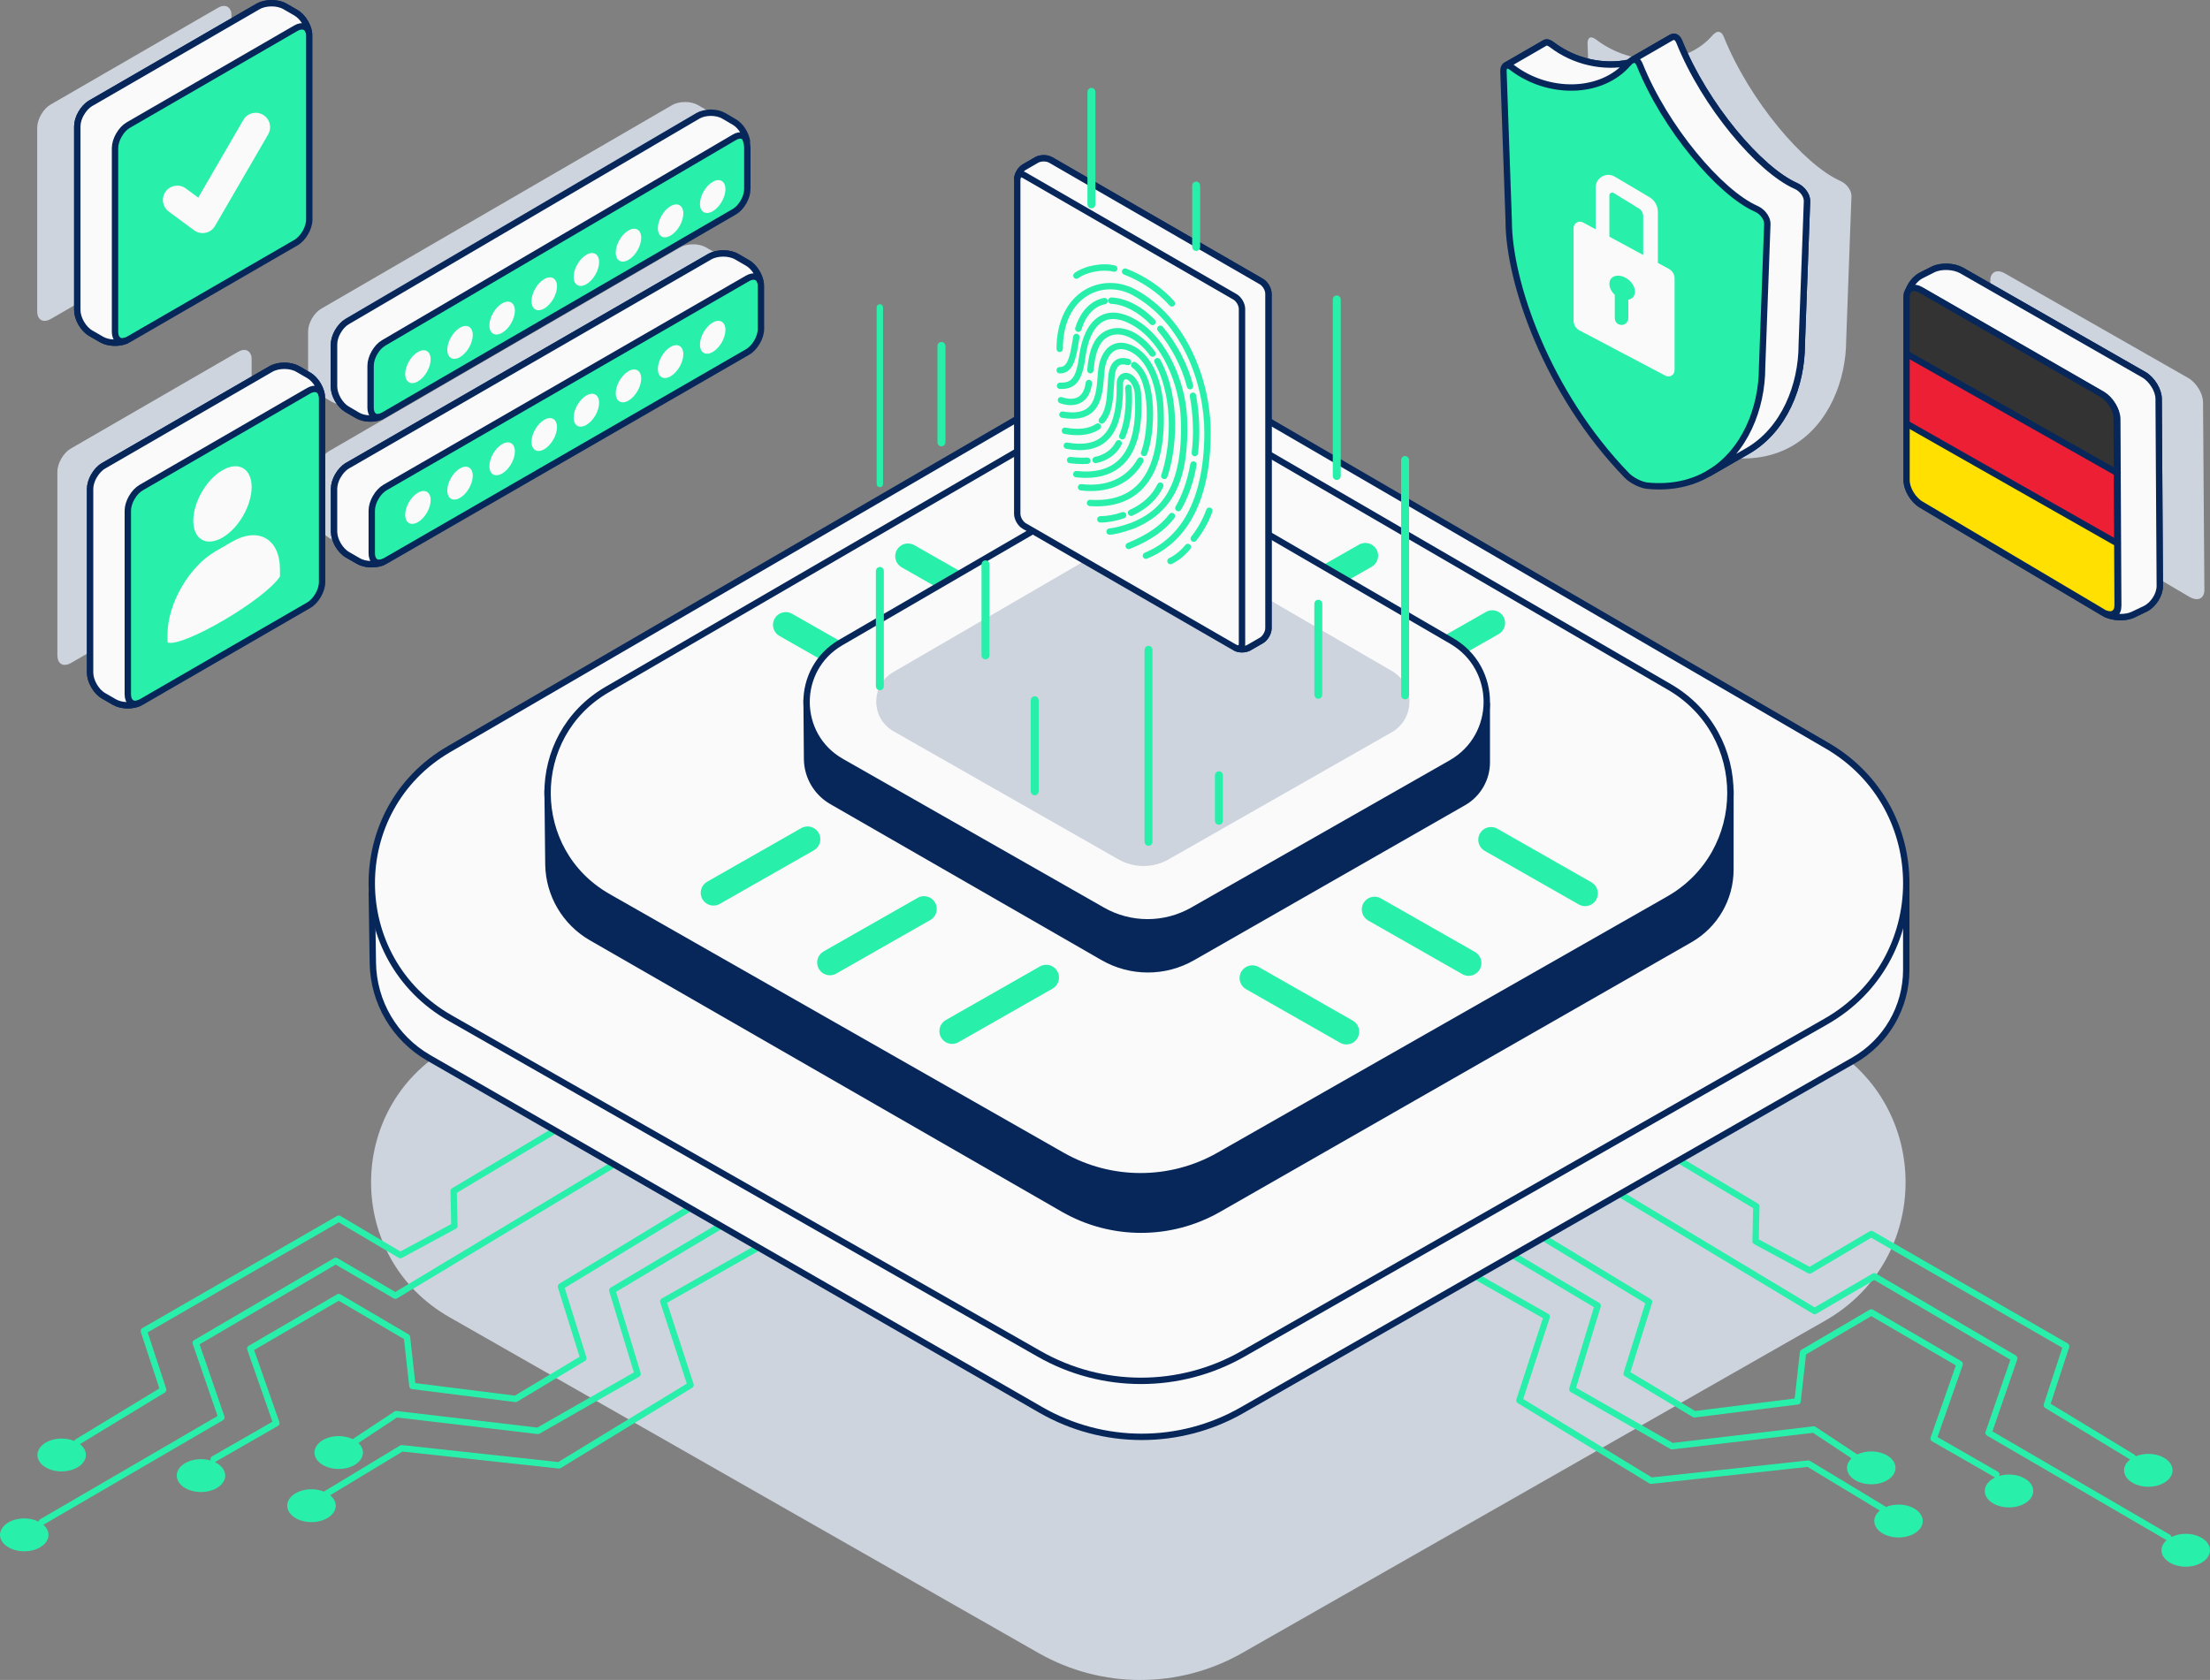 <?xml version="1.0" encoding="UTF-8"?>
<svg xmlns="http://www.w3.org/2000/svg" id="a" viewBox="0 0 1384.81 1052.99">
  <rect x="0" y="0" width="1384.81" height="1052.99" fill="#808080" stroke="none"/>
  <path d="M457.19,173.11c0-5.22-3.64-11.57-8.14-14.18l-6.63-3.85c-4.49-2.61-11.78-2.61-16.28,0l-219.93,127.66c-4.49,2.61-8.14,8.96-8.14,14.18v26.05c0,5.22,3.65,11.57,8.14,14.18l6.63,3.85c4.49,2.61,11.78,2.61,16.28,0l219.93-127.66c4.49-2.61,8.14-8.96,8.14-14.18v-26.05Z" style="fill:#cdd4de;"></path>
  <path d="M452.18,83.92c0-5.22-3.64-11.57-8.14-14.18l-6.63-3.85c-4.49-2.61-11.78-2.61-16.28,0l-219.93,127.66c-4.49,2.61-8.14,8.96-8.14,14.18v26.05c0,5.22,3.65,11.57,8.14,14.18l6.63,3.85c4.49,2.61,11.78,2.61,16.28,0l219.93-127.66c4.49-2.61,8.14-8.96,8.14-14.18v-26.05Z" style="fill:#cdd4de;"></path>
  <path d="M281.6,825.59l369.1,210.48c39.58,22.57,88.13,22.57,127.7,0l365.33-208.33c66.78-38.08,67.19-134.22,.73-172.87l-367.31-213.56c-38.7-22.5-86.5-22.5-125.21,0l-371.06,215.74c-64.8,37.68-64.4,131.41,.71,168.53Z" style="fill:#cdd4de;"></path>
  <g>
    <path d="M1189.64,943.08c-2.86,0-5.53,.55-7.82,1.48-.1-.09-.2-.17-.32-.24l-47.38-28.65c-.38-.23-.82-.32-1.25-.28l-97.86,10.64-80.54-49.16,16.65-50.98c.29-.9-.09-1.89-.92-2.36l-64.26-36.42c-.96-.55-2.18-.21-2.73,.75-.54,.96-.21,2.18,.75,2.73l62.84,35.61-16.63,50.93c-.29,.88,.07,1.84,.86,2.33l82.47,50.34c.38,.23,.83,.33,1.26,.28l97.87-10.64,45.29,27.38c-2.17,1.78-3.47,4.06-3.47,6.55,0,5.69,6.8,10.3,15.19,10.3s15.19-4.61,15.19-10.3-6.8-10.3-15.19-10.3Z" style="fill:#28f0aa;"></path>
    <path d="M931.06,779.01l67.71,40.32-15.45,50.88c-.27,.89,.11,1.85,.92,2.32l62.46,35.69c.37,.21,.8,.3,1.23,.25l88.12-10.39,24.16,15.99c-1.78,1.69-2.85,3.75-2.85,5.98,0,5.69,6.8,10.3,15.19,10.3s15.19-4.61,15.19-10.3-6.8-10.3-15.19-10.3c-3.26,0-6.28,.7-8.75,1.89l-26.16-17.31c-.39-.26-.87-.37-1.34-.32l-88.19,10.4-60.51-34.58,15.44-50.85c.27-.88-.1-1.83-.89-2.3l-69.06-41.13c-.95-.56-2.18-.25-2.74,.7-.56,.95-.25,2.18,.7,2.74Z" style="fill:#28f0aa;"></path>
    <path d="M1036.73,720.34l61.79,36.92-.44,20.74c-.02,.75,.39,1.45,1.05,1.8l33.87,18.29c.62,.33,1.37,.32,1.97-.04l37.61-22.25,119.7,68.96-11.62,35.38c-.29,.88,.07,1.85,.86,2.33l53.22,32.33c-2.34,1.81-3.77,4.18-3.77,6.78,0,5.69,6.8,10.3,15.19,10.3s15.19-4.61,15.19-10.3-6.8-10.3-15.19-10.3c-2.89,0-5.59,.56-7.89,1.51-.15-.42-.43-.79-.84-1.04l-52.48-31.88,11.63-35.42c.29-.9-.08-1.88-.9-2.36l-122.12-70.35c-.62-.36-1.39-.35-2.02,.01l-37.64,22.26-31.8-17.17,.44-20.68c.01-.72-.36-1.39-.97-1.76l-62.79-37.52c-.95-.57-2.18-.26-2.74,.69-.57,.95-.26,2.18,.69,2.74Z" style="fill:#28f0aa;"></path>
    <path d="M1258.87,924.23c-2.18,0-4.25,.32-6.13,.88,.46-.94,.13-2.08-.79-2.61l-37.88-21.75,15.8-45.15c.32-.9-.05-1.91-.88-2.39l-55.42-32.31c-.62-.37-1.4-.36-2.02,0l-42.76,25.11c-.54,.32-.91,.88-.97,1.5l-3.25,29.05-62.38,7.84-40.54-24.35,13.59-43.45c.27-.88-.08-1.83-.87-2.31l-81.37-49.44c-.95-.58-2.17-.27-2.75,.67-.57,.94-.27,2.17,.67,2.75l80.03,48.63-13.59,43.46c-.28,.88,.09,1.84,.88,2.31l42.48,25.52c.38,.23,.83,.33,1.28,.27l64.63-8.13c.92-.12,1.64-.84,1.74-1.76l3.31-29.62,40.89-24.01,52.99,30.89-15.81,45.16c-.32,.91,.06,1.92,.89,2.4l39.32,22.58c.08,.05,.17,.07,.26,.1-3.95,1.86-6.54,4.95-6.54,8.46,0,5.69,6.8,10.3,15.19,10.3s15.19-4.61,15.19-10.3-6.8-10.3-15.19-10.3Z" style="fill:#28f0aa;"></path>
    <path d="M1369.61,961.38c-3.34,0-6.43,.74-8.94,1.98-.09-.57-.42-1.1-.96-1.41l-111.22-64.77,15.56-45.17c.31-.9-.06-1.9-.88-2.38l-87.71-51.39c-.62-.36-1.39-.37-2.02,0l-36.36,21.21-137.06-82.44c-.95-.57-2.18-.26-2.75,.68-.57,.95-.26,2.18,.68,2.75l138.08,83.05c.62,.38,1.41,.38,2.04,.01l36.38-21.21,85.29,49.97-15.56,45.17c-.31,.9,.06,1.9,.88,2.38l112.57,65.56c-2,1.74-3.21,3.93-3.21,6.31,0,5.69,6.8,10.3,15.19,10.3s15.19-4.61,15.19-10.3-6.8-10.3-15.19-10.3Z" style="fill:#28f0aa;"></path>
  </g>
  <g>
    <path d="M481.6,778.23c-.54-.96-1.77-1.3-2.73-.75l-64.26,36.42c-.83,.47-1.21,1.46-.92,2.36l16.65,50.98-80.54,49.16-97.86-10.64c-.44-.05-.88,.05-1.25,.28l-47.38,28.65c-.12,.07-.22,.15-.32,.24-2.29-.93-4.96-1.48-7.82-1.48-8.39,0-15.19,4.61-15.19,10.3s6.8,10.3,15.19,10.3,15.19-4.61,15.19-10.3c0-2.49-1.3-4.77-3.47-6.55l45.29-27.38,97.87,10.64c.44,.05,.88-.05,1.26-.28l82.47-50.34c.79-.48,1.15-1.45,.86-2.33l-16.63-50.93,62.84-35.61c.96-.54,1.3-1.77,.75-2.73Z" style="fill:#28f0aa;"></path>
    <path d="M381.75,809.36l15.44,50.85-60.51,34.58-88.19-10.4c-.47-.05-.94,.06-1.34,.32l-26.16,17.31c-2.48-1.19-5.49-1.89-8.75-1.89-8.39,0-15.19,4.61-15.19,10.3s6.8,10.3,15.19,10.3,15.19-4.61,15.19-10.3c0-2.23-1.06-4.3-2.85-5.98l24.16-15.99,88.12,10.39c.42,.05,.85-.04,1.23-.25l62.46-35.69c.81-.46,1.19-1.42,.92-2.32l-15.45-50.88,67.71-40.32c.95-.57,1.26-1.79,.69-2.74s-1.79-1.26-2.74-.7l-69.06,41.13c-.79,.47-1.16,1.42-.89,2.3Z" style="fill:#28f0aa;"></path>
    <path d="M159.25,846.19l52.99-30.89,40.89,24.01,3.31,29.62c.1,.92,.82,1.65,1.74,1.76l64.63,8.13c.44,.06,.9-.04,1.28-.27l42.48-25.52c.79-.48,1.15-1.43,.88-2.31l-13.59-43.46,80.03-48.63c.94-.57,1.24-1.8,.67-2.75-.57-.94-1.8-1.24-2.75-.67l-81.37,49.44c-.79,.48-1.14,1.43-.87,2.31l13.59,43.45-40.54,24.35-62.38-7.84-3.25-29.05c-.07-.63-.43-1.18-.98-1.5l-42.76-25.11c-.62-.37-1.4-.37-2.02,0l-55.42,32.31c-.83,.48-1.2,1.48-.88,2.39l15.8,45.15-37.88,21.75c-.92,.53-1.25,1.67-.79,2.61-1.87-.56-3.94-.88-6.12-.88-8.39,0-15.19,4.61-15.19,10.3s6.8,10.3,15.19,10.3,15.19-4.61,15.19-10.3c0-3.51-2.59-6.6-6.54-8.46,.09-.03,.17-.06,.25-.1l39.32-22.58c.83-.48,1.21-1.49,.89-2.4l-15.81-45.16Z" style="fill:#28f0aa;"></path>
    <path d="M27.17,955.72l112.57-65.56c.83-.48,1.2-1.48,.88-2.38l-15.56-45.17,85.29-49.97,36.38,21.21c.63,.37,1.41,.36,2.04-.01l138.08-83.05c.95-.57,1.25-1.8,.68-2.75-.57-.95-1.8-1.25-2.74-.68l-137.06,82.44-36.36-21.21c-.62-.36-1.4-.36-2.02,0l-87.71,51.39c-.82,.48-1.19,1.48-.88,2.38l15.56,45.17-111.22,64.77c-.54,.31-.87,.84-.96,1.42-2.51-1.24-5.59-1.98-8.94-1.98-8.39,0-15.19,4.61-15.19,10.3s6.8,10.3,15.19,10.3,15.19-4.61,15.19-10.3c0-2.38-1.2-4.57-3.21-6.31Z" style="fill:#28f0aa;"></path>
    <path d="M38.65,922.24c8.39,0,15.19-4.61,15.19-10.3,0-2.6-1.43-4.97-3.77-6.78l53.22-32.33c.79-.48,1.15-1.45,.86-2.33l-11.62-35.38,119.7-68.95,37.61,22.25c.6,.36,1.35,.37,1.97,.04l33.87-18.29c.66-.36,1.07-1.05,1.05-1.8l-.44-20.74,61.79-36.92c.95-.57,1.26-1.79,.69-2.74-.57-.95-1.8-1.26-2.74-.69l-62.79,37.52c-.62,.37-.99,1.04-.97,1.76l.44,20.68-31.8,17.17-37.64-22.26c-.62-.37-1.39-.37-2.02-.01l-122.12,70.35c-.82,.47-1.2,1.46-.9,2.36l11.63,35.42-52.48,31.88c-.41,.25-.69,.62-.84,1.04-2.3-.95-5-1.51-7.89-1.51-8.39,0-15.19,4.61-15.19,10.3s6.8,10.3,15.19,10.3Z" style="fill:#28f0aa;"></path>
  </g>
  <path d="M778.36,883.86l383.19-219.25c20.37-11.65,32.93-33.32,32.93-56.78v-51.97l-471.64,246.6-489.87-242.71,.65,43.75c.36,24.64,13.68,47.27,35.04,59.56l383.54,220.66c39.04,22.46,87.07,22.52,126.16,.15Z" style="fill:#fafafa; stroke:#07275b; stroke-linecap:round; stroke-linejoin:round; stroke-width:4px;"></path>
  <path d="M282.04,638.1l369.1,210.48c39.58,22.57,88.13,22.57,127.7,0l365.33-208.33c66.78-38.08,67.19-134.22,.73-172.87l-367.31-213.56c-38.7-22.5-86.5-22.5-125.21,0l-371.06,215.74c-64.8,37.68-64.4,131.41,.71,168.53Z" style="fill:#fafafa; stroke:#07275b; stroke-linecap:round; stroke-linejoin:round; stroke-width:4px;"></path>
  <path d="M763.53,757.86l295.38-169.01c15.7-8.98,25.38-25.68,25.38-43.77l.03-49.92-363.58,199.95-377.61-199.95,.5,46.58c.28,18.99,10.54,36.44,27.01,45.91l295.65,170.09c30.09,17.31,67.12,17.36,97.25,.11Z" style="fill:#07275b; stroke:#07275b; stroke-linecap:round; stroke-linejoin:round; stroke-width:4px;"></path>
  <path d="M380.94,562.08l284.52,162.13c30.51,17.38,67.93,17.38,98.44,0l281.61-160.47c51.48-29.34,51.79-103.39,.56-133.16l-283.14-164.51c-29.83-17.33-66.68-17.33-96.51,0l-286.03,166.18c-49.95,29.02-49.65,101.22,.55,129.82Z" style="fill:#fafafa; stroke:#07275b; stroke-linecap:round; stroke-linejoin:round; stroke-width:4px;"></path>
  <g>
    <path d="M631.87,375.29l-58.97-33.6c-3.84-2.19-8.72-.85-10.91,2.99-2.19,3.84-.85,8.72,2.99,10.91l58.97,33.6c1.25,.71,2.61,1.05,3.95,1.05,2.78,0,5.48-1.45,6.96-4.04,2.19-3.84,.85-8.72-2.99-10.91Z" style="fill:#28f0aa;"></path>
    <path d="M555.29,418.3l-58.97-33.6c-3.84-2.19-8.72-.85-10.91,2.99-2.19,3.84-.85,8.72,2.99,10.91l58.97,33.6c1.25,.71,2.61,1.05,3.95,1.05,2.78,0,5.48-1.45,6.96-4.04,2.19-3.84,.85-8.72-2.99-10.91Z" style="fill:#28f0aa;"></path>
  </g>
  <g>
    <path d="M851.6,341.35l-58.97,33.6c-3.84,2.19-5.18,7.07-2.99,10.91,1.48,2.59,4.18,4.04,6.96,4.04,1.34,0,2.7-.34,3.95-1.05l58.97-33.6c3.84-2.19,5.18-7.07,2.99-10.91-2.19-3.84-7.07-5.18-10.91-2.99Z" style="fill:#28f0aa;"></path>
    <path d="M942.07,386.53c-2.19-3.84-7.07-5.18-10.91-2.99l-58.97,33.6c-3.84,2.19-5.18,7.07-2.99,10.91,1.48,2.59,4.18,4.04,6.96,4.04,1.34,0,2.7-.34,3.95-1.05l58.97-33.6c3.84-2.19,5.18-7.07,2.99-10.91Z" style="fill:#28f0aa;"></path>
  </g>
  <path d="M747.18,600.15l169.86-97.19c9.03-5.17,14.6-14.77,14.6-25.17v-36.55s-209.06,122.82-209.06,122.82l-217.15-125.18,.29,36.98c.16,10.92,6.06,20.95,15.53,26.4l170.01,97.81c17.31,9.96,38.6,9.98,55.92,.07Z" style="fill:#07275b; stroke:#07275b; stroke-linecap:round; stroke-linejoin:round; stroke-width:4px;"></path>
  <path d="M1123.7,279.11c22.24-13.29,33.16-40.57,33.16-66.42l3.27-89.44c.09-2.37-.92-4.67-2.52-6.52-1.22-1.44-2.8-2.6-4.48-3.35-22.78-10.1-56.95-50.46-72.98-90.3-1.13-2.8-2.86-3.7-4.76-2.81l-.02-.02h0s-2.24,1.62-2.02,1.58c-.11,.11-.2,.21-.31,.34-17.01,19.81-50.45,19.79-72.8,2.69-1.71-1.3-3.14-1.7-4.1-1.22l-.07,.04s.01,.01,.02,.02c-.89,.5-1.38,1.75-1.31,3.76l3.29,93.55c0,38.5,24.21,108.1,73.99,159.52,2.94,3.03,8.77,6.07,12.98,6.48,14.95,1.43,27.52-1.52,37.76-7.38l.31-.17,.59-.35Z" style="fill:#cdd4de;"></path>
  <path d="M527.17,477.37l163.61,93.23c17.54,10,39.06,10,56.61,0l161.94-92.28c29.6-16.87,29.78-59.45,.32-76.57l-162.82-94.6c-17.16-9.97-38.34-9.97-55.5,0l-164.48,95.56c-28.72,16.69-28.55,58.21,.31,74.65Z" style="fill:#fafafa; stroke:#07275b; stroke-linecap:round; stroke-linejoin:round; stroke-width:4px;"></path>
  <path d="M44.36,415.63l104.92-60.69c4.64-2.68,8.4-9.19,8.4-14.55v-115.06c0-2.2-.53-3.87-.28-2.39-.98-3.57-4.23-4.7-8.11-2.47l-104.94,60.7c-2.31,1.33-4.43,3.61-5.92,6.27h-.02c-1.52,2.63-2.46,5.59-2.46,8.27v115.06c0,4.79,3.01,7.02,6.97,5.53" style="fill:#cdd4de;"></path>
  <g>
    <path d="M468.28,92.49c0-5.22-3.64-11.57-8.14-14.18l-6.63-3.85c-4.49-2.61-11.78-2.61-16.28,0l-219.93,127.66c-4.49,2.61-8.14,8.96-8.14,14.18v26.05c0,5.22,3.65,11.57,8.14,14.18l6.63,3.85c4.49,2.61,11.78,2.61,16.28,0l219.93-127.66c4.49-2.61,8.14-8.96,8.14-14.18v-26.05Z" style="fill:#28f0aa; stroke:#07275b; stroke-linecap:round; stroke-linejoin:round; stroke-width:4px;"></path>
    <path d="M460.2,76.51l-6.64-3.9c-4.48-2.62-11.77-2.62-16.28,0L217.46,201.55c-2.24,1.31-4.25,3.55-5.73,6.17l-.03-.02c-1.47,2.59-2.38,5.51-2.38,8.15v26.31c0,5.27,3.64,11.68,8.14,14.32l6.62,3.89c4.06,2.38,10.38,2.59,14.88,.67-3.83,1.47-6.74-.72-6.74-5.44v-26.31c0-2.64,.91-5.56,2.38-8.15h.02c1.44-2.62,3.49-4.85,5.73-6.16L460.2,86.04c3.76-2.2,6.91-1.08,7.86,2.43-.8-4.71-4.02-9.72-7.86-11.96Z" style="fill:#fafafa; stroke:#07275b; stroke-linecap:round; stroke-linejoin:round; stroke-width:4px;"></path>
    <g>
      <path d="M261.88,220.62c4.41-2.54,7.98-.48,7.98,4.61s-3.57,11.27-7.98,13.82c-4.41,2.54-7.98,.48-7.98-4.61s3.57-11.27,7.98-13.82Z" style="fill:#fafafa;"></path>
      <path d="M288.26,205.39c4.41-2.54,7.98-.48,7.98,4.61s-3.57,11.27-7.98,13.82c-4.41,2.54-7.98,.48-7.98-4.61s3.57-11.27,7.98-13.82Z" style="fill:#fafafa;"></path>
      <path d="M314.65,190.16c4.41-2.54,7.98-.48,7.98,4.61s-3.57,11.27-7.98,13.82c-4.41,2.54-7.98,.48-7.98-4.61s3.57-11.27,7.98-13.82Z" style="fill:#fafafa;"></path>
      <path d="M341.04,174.92c4.41-2.54,7.98-.48,7.98,4.61s-3.57,11.27-7.98,13.82c-4.41,2.54-7.98,.48-7.98-4.61s3.57-11.27,7.98-13.82Z" style="fill:#fafafa;"></path>
      <path d="M367.43,159.69c4.41-2.54,7.98-.48,7.98,4.61s-3.57,11.27-7.98,13.82c-4.41,2.54-7.98,.48-7.98-4.61s3.57-11.27,7.98-13.82Z" style="fill:#fafafa;"></path>
      <path d="M393.81,144.45c4.41-2.54,7.98-.48,7.98,4.61s-3.57,11.27-7.98,13.82c-4.41,2.54-7.98,.48-7.98-4.61s3.57-11.27,7.98-13.82Z" style="fill:#fafafa;"></path>
      <path d="M420.2,129.22c4.41-2.54,7.98-.48,7.98,4.61s-3.57,11.27-7.98,13.82c-4.41,2.54-7.98,.48-7.98-4.61s3.57-11.27,7.98-13.82Z" style="fill:#fafafa;"></path>
      <path d="M446.59,113.98c4.41-2.54,7.98-.48,7.98,4.61s-3.57,11.27-7.98,13.82c-4.41,2.54-7.98,.48-7.98-4.61s3.57-11.27,7.98-13.82Z" style="fill:#fafafa;"></path>
    </g>
  </g>
  <g>
    <g>
      <path d="M476.83,179.35c0-5.36-3.76-11.87-8.4-14.55l-6.84-3.95c-4.64-2.68-12.16-2.68-16.8,0l-227.06,131.02c-4.64,2.68-8.4,9.19-8.4,14.55v26.74c0,5.36,3.76,11.87,8.4,14.55l6.84,3.95c4.64,2.68,12.16,2.68,16.81,0l227.06-131.02c4.64-2.68,8.4-9.19,8.4-14.55v-26.74Z" style="fill:#28f0aa; stroke:#07275b; stroke-linecap:round; stroke-linejoin:round; stroke-width:4px;"></path>
      <path d="M468.44,164.81l-6.86-3.96c-4.63-2.67-12.15-2.67-16.82,0l-227.04,131.03c-2.31,1.33-4.39,3.61-5.92,6.27l-.03-.02c-1.52,2.63-2.46,5.6-2.46,8.28v26.74c0,5.36,3.76,11.87,8.4,14.55l6.84,3.95c4.19,2.42,10.72,2.63,15.37,.68-3.95,1.5-6.97-.74-6.97-5.53v-26.74c0-2.68,.94-5.65,2.46-8.28h.02c1.49-2.66,3.61-4.93,5.92-6.26l227.08-131.03c3.88-2.23,7.13-1.1,8.11,2.47-.82-4.78-4.15-9.88-8.11-12.15Z" style="fill:#fafafa; stroke:#07275b; stroke-linecap:round; stroke-linejoin:round; stroke-width:4px;"></path>
    </g>
    <g>
      <path d="M261.88,308.84c4.41-2.54,7.98-.48,7.98,4.61s-3.57,11.27-7.98,13.82c-4.41,2.54-7.98,.48-7.98-4.61s3.57-11.27,7.98-13.82Z" style="fill:#fafafa;"></path>
      <path d="M288.26,293.6c4.41-2.54,7.98-.48,7.98,4.61s-3.57,11.27-7.98,13.82c-4.41,2.54-7.98,.48-7.98-4.61s3.57-11.27,7.98-13.82Z" style="fill:#fafafa;"></path>
      <path d="M314.65,278.37c4.41-2.54,7.98-.48,7.98,4.61s-3.57,11.27-7.98,13.82c-4.41,2.54-7.98,.48-7.98-4.61s3.57-11.27,7.98-13.82Z" style="fill:#fafafa;"></path>
      <path d="M341.04,263.13c4.41-2.54,7.98-.48,7.98,4.61s-3.57,11.27-7.98,13.82c-4.41,2.54-7.98,.48-7.98-4.61s3.57-11.27,7.98-13.82Z" style="fill:#fafafa;"></path>
      <path d="M367.43,247.9c4.41-2.54,7.98-.48,7.98,4.61s-3.57,11.27-7.98,13.82c-4.41,2.54-7.98,.48-7.98-4.61s3.57-11.27,7.98-13.82Z" style="fill:#fafafa;"></path>
      <path d="M393.81,232.66c4.41-2.54,7.98-.48,7.98,4.61s-3.57,11.27-7.98,13.82c-4.41,2.54-7.98,.48-7.98-4.61s3.57-11.27,7.98-13.82Z" style="fill:#fafafa;"></path>
      <path d="M420.2,217.43c4.41-2.54,7.98-.48,7.98,4.61s-3.57,11.27-7.98,13.82c-4.41,2.54-7.98,.48-7.98-4.61s3.57-11.27,7.98-13.82Z" style="fill:#fafafa;"></path>
      <path d="M446.59,202.19c4.41-2.54,7.98-.48,7.98,4.61s-3.57,11.27-7.98,13.82c-4.41,2.54-7.98,.48-7.98-4.61s3.57-11.27,7.98-13.82Z" style="fill:#fafafa;"></path>
    </g>
  </g>
  <g>
    <g>
      <path d="M201.82,249.77c0-5.36-3.76-11.87-8.4-14.55l-6.84-3.95c-4.64-2.68-12.16-2.68-16.8,0l-104.92,60.68c-4.64,2.68-8.4,9.19-8.4,14.55v115.06c0,5.36,3.76,11.87,8.4,14.55l6.84,3.95c4.64,2.68,12.16,2.68,16.81,0l104.92-60.69c4.64-2.68,8.4-9.19,8.4-14.55v-115.06Z" style="fill:#28f0aa; stroke:#07275b; stroke-linecap:round; stroke-linejoin:round; stroke-width:4px;"></path>
      <path d="M193.44,235.23l-6.86-3.96c-4.63-2.67-12.15-2.67-16.82,0l-104.9,60.7c-2.31,1.33-4.39,3.61-5.92,6.27l-.03-.02c-1.52,2.63-2.46,5.6-2.46,8.28v115.06c0,5.36,3.76,11.87,8.4,14.55l6.84,3.95c4.19,2.42,10.72,2.63,15.37,.68-3.95,1.5-6.97-.74-6.97-5.53v-115.06c0-2.68,.94-5.65,2.46-8.28h.02c1.49-2.66,3.61-4.93,5.92-6.26l104.94-60.7c3.88-2.23,7.13-1.1,8.11,2.47-.82-4.78-4.15-9.88-8.11-12.15Z" style="fill:#fafafa; stroke:#07275b; stroke-linecap:round; stroke-linejoin:round; stroke-width:4px;"></path>
    </g>
    <path d="M139.4,294.74c10.1-5.83,18.28-1.1,18.28,10.55s-8.19,25.84-18.28,31.67c-10.1,5.83-18.28,1.1-18.28-10.56s8.19-25.84,18.28-31.66Z" style="fill:#fafafa;"></path>
    <path d="M175.43,356.91c0-19.15-13.45-26.92-30.03-17.34l-10.37,5.99c-16.59,9.58-30.03,32.87-30.03,52.02v5.15c9.59,3.18,60.73-26.61,70.44-41.38v-4.44Z" style="fill:#fafafa;"></path>
  </g>
  <g>
    <path d="M943.38,41.19s-.01-.01-.02-.02l24.88-14.36s0,.02,0,.03c.97-.54,2.41-.18,4.16,1.16,.91,.69,1.83,1.36,2.77,1.99,.34,.23,.68,.43,1.02,.65,.61,.39,1.22,.79,1.84,1.17,.43,.26,.88,.49,1.31,.74,.54,.31,1.08,.62,1.63,.9,.5,.26,1,.5,1.51,.75,.5,.24,.99,.49,1.5,.72,.55,.25,1.11,.48,1.67,.72,.46,.19,.92,.4,1.39,.58,.6,.24,1.21,.45,1.82,.67,.43,.15,.85,.31,1.28,.45,.65,.22,1.31,.41,1.97,.61,.39,.12,.78,.23,1.16,.34,.7,.19,1.41,.37,2.11,.53,.35,.08,.7,.17,1.05,.24,.75,.16,1.49,.31,2.24,.44,.31,.06,.61,.11,.92,.16,.79,.13,1.58,.24,2.38,.34,.26,.03,.52,.07,.79,.09,.83,.09,1.67,.17,2.5,.22,.22,.02,.44,.03,.66,.04,.87,.05,1.74,.08,2.61,.09,.18,0,.35,0,.53,0,.91,0,1.81-.01,2.71-.05,.13,0,.26-.01,.39-.02,.94-.05,1.87-.11,2.8-.21,.09,0,.18-.02,.27-.03,.96-.1,1.92-.23,2.88-.38,.05,0,.09-.02,.14-.02,.81-.13,1.62-.29,2.42-.46,.58-.62,1.15-1.09,1.72-1.41h0s.28-.16,.28-.16h0l24.53-14.16h0c2.03-1.15,3.91-.31,5.1,2.65,16.04,39.82,50.2,80.2,72.97,90.29,.44,.2,.87,.43,1.3,.68,.28,.17,.54,.36,.81,.54,.12,.08,.24,.16,.36,.25,.34,.26,.67,.54,.99,.83,.02,.02,.04,.04,.07,.06,.34,.32,.66,.65,.96,1h0c1.59,1.85,2.62,4.12,2.54,6.5l-3.28,89.44c0,26.08-11.11,53.6-33.75,66.76h0s0,0,0,0c0,0,0,0,0,0l-24.85,14.35h0s-.31,.18-.31,.18h0c-10.24,5.85-22.81,8.8-37.76,7.37-4.2-.4-10.04-3.44-12.98-6.48-49.78-51.42-73.99-121.02-73.99-159.52l-3.29-93.55c-.07-2.02,.42-3.27,1.31-3.76Z" style="fill:#28f0aa; stroke:#07275b; stroke-linecap:round; stroke-linejoin:round; stroke-width:4px;"></path>
    <path d="M943.4,41.14c.96-.5,2.4-.11,4.13,1.21,22.35,17.1,55.79,17.12,72.8-2.69,.11-.12,.2-.23,.31-.34-15.94,3.37-34.25-.61-48.25-11.32-1.74-1.35-3.18-1.7-4.16-1.16v-.03l-24.83,14.33Z" style="fill:#fafafa; stroke:#07275b; stroke-linecap:round; stroke-linejoin:round; stroke-width:4px;"></path>
    <path d="M1128.22,118.38c-.18-.15-.37-.31-.55-.44-.2-.14-.38-.28-.58-.41-.2-.12-.4-.24-.6-.37-.4-.24-.81-.46-1.24-.64-22.76-10.1-56.93-50.46-72.96-90.3-.86-2.11-2.05-3.14-3.41-3.14-.54,0-1.12,.15-1.7,.49l-24.52,14.16,.02,.02c1.9-.89,3.63,.02,4.76,2.81,16.03,39.83,50.2,80.2,72.98,90.3,1.68,.75,3.26,1.91,4.48,3.35,1.61,1.85,2.62,4.15,2.52,6.52l-3.27,89.44c0,25.85-10.92,53.12-33.16,66.42l24.26-14h.02c22.62-13.17,33.74-40.69,33.74-66.77l3.27-89.44c.11-3.07-1.61-6-4.05-8Z" style="fill:#fafafa; stroke:#07275b; stroke-linecap:round; stroke-linejoin:round; stroke-width:4px;"></path>
    <path d="M1045.77,168.54l-6.93-3.75v-31.99c0-3.77-1.99-7.27-5.24-9.19l-21.74-12.88c-5.3-3.14-12.02,.68-12.02,6.85v26.13l-7.94-4.3c-2.65-1.43-5.87,.48-5.87,3.5v58.13c0,2.51,1.39,4.82,3.62,6l54,28.48c2.57,1.35,5.65-.51,5.65-3.41v-57.63c0-2.47-1.35-4.74-3.53-5.92Zm-22.42,17.66c-.76,.9-1.82,1.42-3.03,1.64v11.6c0,2.88-2.87,5.08-5.9,3.92-1.62-.62-2.58-2.3-2.58-4.03v-14.51c-3.39-3.2-4.43-7.68-2.24-10.26,2.3-2.71,7.23-2.3,11.03,.91,3.79,3.21,5.01,8.02,2.71,10.73Zm6.31-26.38l-21.2-11.47v-25.86c0-1.44,1.61-2.28,2.79-1.47l15.68,9.64c1.69,1.04,2.72,2.89,2.72,4.87v24.28Z" style="fill:#fafafa;"></path>
  </g>
  <path d="M31.72,199.99l104.92-60.69c4.64-2.68,8.4-9.19,8.4-14.55V9.7c0-2.2-.53-3.87-.28-2.39-.98-3.57-4.23-4.7-8.11-2.47L31.71,65.54c-2.31,1.33-4.43,3.61-5.92,6.27h-.02c-1.52,2.63-2.46,5.59-2.46,8.27v115.06c0,4.79,3.01,7.02,6.97,5.53" style="fill:#cdd4de;"></path>
  <g>
    <g>
      <path d="M193.8,22.51c0-5.36-3.76-11.87-8.4-14.55l-6.84-3.95c-4.64-2.68-12.16-2.68-16.8,0L56.83,64.69c-4.64,2.68-8.4,9.19-8.4,14.55v115.06c0,5.36,3.76,11.87,8.4,14.55l6.84,3.95c4.64,2.68,12.16,2.68,16.81,0l104.92-60.69c4.64-2.68,8.4-9.19,8.4-14.55V22.51Z" style="fill:#28f0aa; stroke:#07275b; stroke-linecap:round; stroke-linejoin:round; stroke-width:4px;"></path>
      <path d="M185.42,7.97l-6.86-3.96c-4.63-2.67-12.15-2.67-16.82,0L56.84,64.71c-2.31,1.33-4.39,3.61-5.92,6.27l-.03-.02c-1.52,2.63-2.46,5.6-2.46,8.28v115.06c0,5.36,3.76,11.87,8.4,14.55l6.84,3.95c4.19,2.42,10.72,2.63,15.37,.68-3.95,1.5-6.97-.74-6.97-5.53V92.9c0-2.68,.94-5.65,2.46-8.28h.02c1.49-2.66,3.61-4.93,5.92-6.26L185.42,17.66c3.88-2.23,7.13-1.1,8.11,2.47-.82-4.78-4.15-9.88-8.11-12.15Z" style="fill:#fafafa; stroke:#07275b; stroke-linecap:round; stroke-linejoin:round; stroke-width:4px;"></path>
    </g>
    <path d="M126.97,146.1c-1.91,0-3.79-.61-5.35-1.76l-15.89-11.75c-4-2.95-4.84-8.59-1.89-12.59,2.95-4,8.59-4.84,12.59-1.89l7.8,5.77,28.24-48.69c2.49-4.3,8-5.76,12.3-3.27,4.3,2.49,5.76,8,3.27,12.3l-33.29,57.38c-1.28,2.21-3.45,3.78-5.96,4.3-.61,.13-1.22,.19-1.83,.19Z" style="fill:#fafafa;"></path>
  </g>
  <path d="M559.86,458.33l140.96,80.32c9.74,5.55,21.69,5.55,31.43,0l139.73-79.62c14.86-8.47,14.95-29.86,.16-38.46l-140.37-81.56c-9.42-5.47-21.05-5.47-30.47,0l-141.59,82.27c-14.25,8.28-14.16,28.89,.16,37.05Z" style="fill:#cdd4de;"></path>
  <g>
    <g>
      <path d="M794.83,184.13v209.66c0,2.82-1.98,6.24-4.42,7.65l-7.74,4.47c-2.44,1.41-6.39,1.41-8.83,0l-132.01-76.21c-2.44-1.41-4.42-4.83-4.42-7.65V112.38c0-2.82,1.98-6.24,4.42-7.65l7.74-4.47c2.44-1.41,6.39-1.41,8.83,0l132.01,76.22c2.44,1.41,4.42,4.83,4.42,7.65Z" style="fill:#fafafa; stroke:#07275b; stroke-linecap:round; stroke-linejoin:round; stroke-width:4px;"></path>
      <path d="M793.53,179.78c-.82-1.39-1.92-2.59-3.12-3.3l-132.02-76.22c-2.43-1.41-6.38-1.41-8.83,0l-7.73,4.47c-2.24,1.28-4.1,4.28-4.39,6.93,.31-2.28,2.16-3.12,4.39-1.84l132,76.22c1.22,.69,2.33,1.92,3.14,3.3,.8,1.39,1.28,2.94,1.28,4.34v209.66c0,1-.24,1.79-.67,2.33-.55,.67-1.39,.96-2.37,.75-.2-.04-.41-.1-.61-.18,.08,.06,.18,.08,.27,.1,.16,.08,.35,.14,.53,.18,.02,.02,.04,.02,.06,.02,.29,.08,.59,.16,.9,.22,1.77,.33,3.73,.18,5.32-.43,.35-.12,.67-.29,.98-.45l7.75-4.47c2.43-1.41,4.41-4.83,4.41-7.65V184.12c0-1.41-.49-2.96-1.29-4.34Z" style="fill:#fafafa; stroke:#07275b; stroke-linecap:round; stroke-linejoin:round; stroke-width:4px;"></path>
    </g>
    <g>
      <path d="M675.17,272.76c5.52,0,10.1-1.25,13.89-3.77,.92-.61,1.17-1.85,.55-2.77-.61-.92-1.85-1.17-2.77-.55-4.63,3.08-10.92,3.86-19.22,2.36-1.09-.2-2.13,.53-2.32,1.61-.2,1.09,.53,2.13,1.61,2.32,2.96,.53,5.71,.8,8.26,.8Z" style="fill:#28f0aa;"></path>
      <path d="M707.39,224.97c-3.38-.97-6.2-.69-8.39,.83-2.7,1.88-4.21,5.42-4.61,10.84-.12,1.57-.21,3.12-.31,4.65-.53,8.72-1,16.24-5.2,20.95-.74,.82-.66,2.09,.16,2.82,.38,.34,.86,.51,1.33,.51,.55,0,1.1-.23,1.49-.67,5.13-5.74,5.65-14.31,6.21-23.37,.09-1.51,.19-3.04,.3-4.59,.3-4.03,1.31-6.74,2.91-7.85,1.17-.81,2.81-.9,5-.27,1.06,.3,2.17-.31,2.48-1.37,.31-1.06-.31-2.17-1.37-2.48Z" style="fill:#28f0aa;"></path>
      <path d="M709.54,230.42c11.98,8.3,10.03,41.69,5.5,52.74-.42,1.02,.07,2.19,1.09,2.61,.25,.1,.5,.15,.76,.15,.79,0,1.53-.47,1.85-1.24,4.85-11.85,7.36-47.64-6.93-57.54-.91-.63-2.15-.4-2.78,.5-.63,.91-.4,2.15,.5,2.78Z" style="fill:#28f0aa;"></path>
      <path d="M716.35,289.6c.55-.96,.21-2.18-.75-2.73-.96-.55-2.18-.21-2.73,.75-6.88,12.08-19.4,17.69-35.25,15.81-1.1-.13-2.09,.65-2.22,1.75-.13,1.1,.65,2.09,1.75,2.22,2.2,.26,4.33,.39,6.41,.39,14.53,0,26.03-6.32,32.79-18.19Z" style="fill:#28f0aa;"></path>
      <path d="M703.74,291.2c8.93-8.59,12.72-23.73,11.25-45-.28-4.11-2.54-9.41-6.32-11.6,0,0-.1-.06-.11-.06-1.97-1.09-4.11-1.11-5.86-.06-1.92,1.15-3,3.35-2.96,6.04,.24,16.8-2.79,27.64-9.26,33.15-4.95,4.21-12.04,5.43-21.68,3.72-1.09-.19-2.13,.53-2.32,1.62-.19,1.09,.53,2.13,1.62,2.32,10.88,1.93,19.05,.42,24.96-4.61,7.44-6.33,10.93-18.19,10.67-36.25-.02-1.21,.36-2.16,1.02-2.56,.5-.3,1.17-.25,1.94,.17,2.14,1.23,4.07,5,4.3,8.39,1.39,20.03-1.99,34.11-10.03,41.84-6.05,5.82-14.91,8.14-26.34,6.9-1.09-.12-2.08,.67-2.2,1.77s.67,2.09,1.77,2.2c2.15,.23,4.21,.35,6.2,.35,9.74,0,17.58-2.79,23.34-8.34Z" style="fill:#28f0aa;"></path>
      <path d="M729.06,254.73c-.76-13.5-5.79-30.36-17.59-37.18-.12-.07-.35-.2-.47-.26-6.65-3.66-11.47-2.58-14.35-1.03-4.95,2.67-8.03,8.8-8.67,17.26l-.11,1.45c-.61,8.21-1.24,16.71-6.48,20.81-3.34,2.62-8.35,3.32-15.33,2.14-1.09-.18-2.12,.55-2.3,1.64-.18,1.09,.55,2.12,1.64,2.31,8.14,1.38,14.18,.42,18.46-2.94,6.62-5.19,7.35-15,8-23.66l.11-1.44c.54-7.06,2.88-12.05,6.59-14.05,2.87-1.55,6.5-1.2,10.52,1.01l.4,.23c10.44,6.02,14.92,22.05,15.6,33.94,1.3,23.07-2.9,39.59-12.49,49.09-7,6.94-16.91,10.03-29.44,9.21-1.11-.07-2.05,.76-2.13,1.86s.76,2.05,1.87,2.13c1.41,.09,2.79,.14,4.15,.14,11.8,0,21.33-3.52,28.37-10.5,10.44-10.34,15.04-27.89,13.66-52.16Z" style="fill:#28f0aa;"></path>
      <path d="M705.67,322.27c-.36-1.04-1.5-1.6-2.55-1.23-4.7,1.63-9.3,2.47-13.66,2.48-1.1,0-2,.9-2,2,0,1.1,.9,2,2,2h0c4.81,0,9.84-.92,14.97-2.7,1.04-.36,1.6-1.5,1.23-2.55Z" style="fill:#28f0aa;"></path>
      <path d="M727.93,302.58c-.99-.48-2.19-.06-2.67,.94-3.33,6.96-9.16,12.35-17.34,16.04-1.01,.45-1.46,1.64-1,2.65,.33,.74,1.06,1.18,1.82,1.18,.28,0,.55-.06,.82-.18,8.93-4.03,15.6-10.24,19.3-17.96,.48-1,.06-2.19-.94-2.67Z" style="fill:#28f0aa;"></path>
      <path d="M731.46,298.98c5.57-16,8.98-48.81-4.44-73.58-.53-.97-1.74-1.33-2.71-.81-.97,.53-1.33,1.74-.81,2.71,12.8,23.63,9.51,55.02,4.18,70.36-.36,1.04,.19,2.18,1.23,2.55,.22,.08,.44,.11,.66,.11,.83,0,1.6-.52,1.89-1.34Z" style="fill:#28f0aa;"></path>
      <path d="M696.84,205.99c-11.85,2.62-14.53,14.54-15.59,25.87-.1,1.1,.71,2.07,1.8,2.18,.06,0,.13,0,.19,0,1.02,0,1.89-.78,1.99-1.81,1.33-14.2,4.94-20.67,12.47-22.33,7.06-1.56,16.05,3.51,22.89,12.92,.65,.89,1.9,1.09,2.79,.44,.89-.65,1.09-1.9,.44-2.79-7.9-10.86-18.24-16.4-26.99-14.48Z" style="fill:#28f0aa;"></path>
      <path d="M670.92,253.95c2.6,0,4.96-.62,6.94-1.84,3.57-2.22,5.74-6.2,6.43-11.82,.13-1.1-.65-2.09-1.74-2.23-1.09-.13-2.09,.64-2.23,1.74-.54,4.36-2.07,7.36-4.57,8.91-2.54,1.58-6.2,1.66-10.3,.22-1.04-.36-2.18,.18-2.55,1.23-.37,1.04,.18,2.18,1.22,2.55,2.37,.83,4.66,1.25,6.79,1.25Z" style="fill:#28f0aa;"></path>
      <path d="M743.88,262.26c-.86-22.02-12.16-50.33-32.08-61.83-8.36-4.83-15.69-5.76-21.8-2.76-7.24,3.55-12.03,12.5-13.84,25.86-1.92,14.17-5.22,16.46-11.88,16.3-1.12-.07-2.02,.84-2.05,1.94-.03,1.1,.84,2.02,1.94,2.05,9.77,.28,13.94-4.9,15.95-19.76,1.62-11.98,5.65-19.87,11.64-22.81,4.83-2.37,10.9-1.49,18.03,2.63,18.67,10.78,29.27,37.6,30.09,58.53,1.78,45.58-14.67,58.56-30.91,65.21-7.8,2.79-11.67,3.38-13.9,3.58-1.1,.1-1.91,1.07-1.81,2.17,.09,1.04,.97,1.82,1.99,1.82,.06,0,.12,0,.18,0,2.45-.22,6.66-.86,14.97-3.83,24.96-10.22,34.97-30.88,33.47-69.1Z" style="fill:#28f0aa;"></path>
      <path d="M672.5,210.79c-.21,1.13-.4,2.32-.6,3.54-1.45,8.9-2.94,15.72-7.65,15.72-.06,0-.11,0-.17,0-1.1-.03-2.03,.83-2.07,1.93-.04,1.1,.83,2.03,1.93,2.07,.12,0,.24,0,.36,0,8.43,0,10.16-10.56,11.55-19.07,.19-1.19,.38-2.35,.59-3.46,.2-1.09-.52-2.13-1.61-2.33-1.08-.2-2.13,.52-2.33,1.61Z" style="fill:#28f0aa;"></path>
      <path d="M675.69,208.06c.85,0,1.64-.55,1.91-1.41,2.79-9.03,8.09-14.69,14.9-15.96,1.09-.2,1.8-1.25,1.6-2.33s-1.25-1.8-2.33-1.6c-8.23,1.53-14.79,8.35-17.99,18.71-.33,1.06,.26,2.18,1.32,2.5,.2,.06,.4,.09,.59,.09Z" style="fill:#28f0aa;"></path>
      <path d="M720.78,203.21c.39,.4,.91,.61,1.43,.61s1-.19,1.39-.57c.79-.77,.81-2.04,.04-2.83-8.26-8.5-18.17-13.6-27.19-13.98-1.09-.04-2.04,.81-2.08,1.91-.05,1.1,.81,2.04,1.91,2.08,7.89,.33,17.04,5.11,24.49,12.77Z" style="fill:#28f0aa;"></path>
      <path d="M728.59,204.77c-.71-.85-1.97-.95-2.82-.24-.84,.71-.95,1.97-.24,2.82,8.57,10.17,15.21,22.99,18.22,35.18,.22,.91,1.04,1.52,1.94,1.52,.16,0,.32-.02,.48-.06,1.07-.26,1.73-1.35,1.46-2.42-3.15-12.76-10.09-26.17-19.04-36.8Z" style="fill:#28f0aa;"></path>
      <path d="M750.69,284.24c1.44-11.85,1.01-24.49-1.22-36.56-.2-1.09-1.24-1.81-2.33-1.6-1.09,.2-1.8,1.24-1.6,2.33,2.16,11.68,2.57,23.9,1.18,35.35-.13,1.1,.65,2.09,1.74,2.23,.08,.01,.16,.01,.24,.01,1,0,1.86-.74,1.98-1.76Z" style="fill:#28f0aa;"></path>
      <path d="M745.88,290.8c-1.8,10.21-5.09,19.67-9.24,26.65-.57,.95-.25,2.18,.69,2.74,.32,.19,.67,.28,1.02,.28,.68,0,1.35-.35,1.72-.98,4.4-7.38,7.86-17.33,9.75-28,.19-1.09-.53-2.12-1.62-2.32-1.08-.19-2.12,.53-2.32,1.62Z" style="fill:#28f0aa;"></path>
      <path d="M735.95,324.63c.66-.89,.47-2.14-.42-2.8-.89-.66-2.14-.47-2.8,.41-5.3,7.14-13.88,13.07-26.22,18.11-1.02,.42-1.51,1.59-1.09,2.61,.32,.77,1.06,1.24,1.85,1.24,.25,0,.51-.05,.76-.15,13.04-5.33,22.17-11.68,27.92-19.43Z" style="fill:#28f0aa;"></path>
      <path d="M758.65,271.13c0-31.79-14.5-71.81-46.89-89.56-10.34-5.66-22.29-5.62-31.99,.12-11.29,6.69-17.76,20.17-17.76,37,0,1.1,.9,2,2,2s2-.9,2-2c0-15.61,5.61-27.53,15.8-33.56,8.46-5.01,18.94-5.03,28.02-.06,30.96,16.96,44.82,55.44,44.82,86.05,0,27.38-6.49,62.68-37.38,75.33-1.02,.42-1.51,1.59-1.09,2.61,.32,.77,1.06,1.24,1.85,1.24,.25,0,.51-.05,.76-.15,26.08-10.67,39.87-38,39.87-79.03Z" style="fill:#28f0aa;"></path>
      <path d="M681.45,290.78c1.1-.06,1.95-1.01,1.88-2.11s-1.02-1.94-2.11-1.88c-3.18,.18-6.6,.05-10.46-.41-1.09-.13-2.09,.65-2.22,1.75-.13,1.1,.65,2.09,1.75,2.22,2.92,.35,5.6,.52,8.14,.52,1.03,0,2.04-.03,3.02-.09Z" style="fill:#28f0aa;"></path>
      <path d="M699.19,276.94c-2.31,4.74-7.19,8.26-13.07,9.42-1.08,.21-1.79,1.27-1.58,2.35,.19,.95,1.02,1.61,1.96,1.61,.13,0,.26-.01,.39-.04,7.09-1.4,13.03-5.73,15.89-11.59,.48-.99,.07-2.19-.92-2.67-.99-.48-2.19-.07-2.67,.92Z" style="fill:#28f0aa;"></path>
      <path d="M702.42,275.29c.26,.11,.53,.17,.79,.17,.77,0,1.51-.45,1.84-1.2,3.59-8.27,5.02-19.42,4.03-31.4-.09-1.1-1.03-1.93-2.16-1.83-1.1,.09-1.92,1.06-1.83,2.16,.92,11.17-.43,21.92-3.71,29.48-.44,1.01,.03,2.19,1.04,2.63Z" style="fill:#28f0aa;"></path>
      <path d="M674.47,174.75c.41,0,.82-.13,1.18-.39,5.33-3.91,15.43-5.77,22.05-4.07,1.07,.28,2.16-.37,2.44-1.44s-.37-2.16-1.44-2.44c-7.75-1.99-19.15,.12-25.41,4.72-.89,.65-1.08,1.9-.43,2.8,.39,.53,1,.82,1.62,.82Z" style="fill:#28f0aa;"></path>
      <path d="M704.28,172.08c10.89,4.14,21.56,11.4,28.56,19.41,.4,.45,.95,.69,1.51,.69,.47,0,.93-.16,1.31-.49,.83-.73,.92-1.99,.19-2.82-7.41-8.49-18.68-16.16-30.15-20.52-1.03-.39-2.19,.13-2.58,1.16-.39,1.03,.13,2.19,1.16,2.58Z" style="fill:#28f0aa;"></path>
      <path d="M742.79,341.56c-2.99,3.64-6.44,6.44-10.26,8.31-.99,.49-1.4,1.69-.91,2.68,.35,.71,1.06,1.12,1.8,1.12,.3,0,.6-.07,.88-.21,4.33-2.13,8.22-5.28,11.58-9.36,.7-.85,.58-2.11-.27-2.81-.85-.7-2.11-.58-2.82,.27Z" style="fill:#28f0aa;"></path>
      <path d="M758.41,318.22c-1.05-.36-2.18,.2-2.54,1.24-1.94,5.65-5.38,11.81-9.43,16.9-.69,.86-.55,2.12,.32,2.81,.37,.29,.81,.44,1.25,.44,.59,0,1.17-.26,1.57-.75,4.33-5.43,8-12.03,10.09-18.1,.36-1.04-.2-2.18-1.24-2.54Z" style="fill:#28f0aa;"></path>
    </g>
  </g>
  <g>
    <path d="M512.99,522.05c-2.19-3.84-7.07-5.18-10.91-2.99l-58.97,33.6c-3.84,2.19-5.18,7.07-2.99,10.91,1.48,2.59,4.18,4.04,6.96,4.04,1.34,0,2.7-.34,3.95-1.05l58.97-33.6c3.84-2.19,5.18-7.07,2.99-10.91Z" style="fill:#28f0aa;"></path>
    <path d="M575.04,562.75l-58.97,33.6c-3.84,2.19-5.18,7.07-2.99,10.91,1.48,2.59,4.18,4.04,6.96,4.04,1.34,0,2.7-.34,3.95-1.05l58.97-33.6c3.84-2.19,5.18-7.07,2.99-10.91s-7.07-5.18-10.91-2.99Z" style="fill:#28f0aa;"></path>
    <path d="M662.54,608.75c-2.19-3.84-7.07-5.18-10.91-2.99l-58.97,33.6c-3.84,2.19-5.18,7.07-2.99,10.91,1.48,2.59,4.18,4.04,6.96,4.04,1.34,0,2.7-.34,3.95-1.05l58.97-33.6c3.84-2.19,5.18-7.07,2.99-10.91Z" style="fill:#28f0aa;"></path>
  </g>
  <g>
    <path d="M997.21,553.01l-58.97-33.6c-3.84-2.19-8.72-.85-10.91,2.99-2.19,3.84-.85,8.72,2.99,10.91l58.97,33.6c1.25,.71,2.61,1.05,3.95,1.05,2.78,0,5.48-1.45,6.96-4.04,2.19-3.84,.85-8.72-2.99-10.91Z" style="fill:#28f0aa;"></path>
    <path d="M924.24,596.69l-58.97-33.6c-3.84-2.19-8.72-.85-10.91,2.99-2.19,3.84-.85,8.72,2.99,10.91l58.97,33.6c1.25,.71,2.61,1.05,3.95,1.05,2.78,0,5.48-1.45,6.96-4.04,2.19-3.84,.85-8.72-2.99-10.91Z" style="fill:#28f0aa;"></path>
    <path d="M847.66,639.7l-58.97-33.6c-3.84-2.19-8.72-.85-10.91,2.99-2.19,3.84-.85,8.72,2.99,10.91l58.97,33.6c1.25,.71,2.61,1.05,3.95,1.05,2.78,0,5.48-1.45,6.96-4.04,2.19-3.84,.85-8.72-2.99-10.91Z" style="fill:#28f0aa;"></path>
  </g>
  <g>
    <path d="M683.91,130.13c-1.1,0-2-.9-2-2V57.55c0-1.1,.9-2,2-2s2,.9,2,2v70.58c0,1.1-.9,2-2,2Z" style="fill:#28f0aa; stroke:#28f0aa; stroke-miterlimit:10;"></path>
    <path d="M749.53,156.81c-1.1,0-2-.9-2-2v-38.52c0-1.1,.9-2,2-2s2,.9,2,2v38.52c0,1.1-.9,2-2,2Z" style="fill:#28f0aa; stroke:#28f0aa; stroke-miterlimit:10;"></path>
    <path d="M551.33,432.16c-1.1,0-2-.9-2-2v-72.3c0-1.1,.9-2,2-2s2,.9,2,2v72.3c0,1.1-.9,2-2,2Z" style="fill:#28f0aa; stroke:#28f0aa; stroke-miterlimit:10;"></path>
    <path d="M589.92,279.28c-1.1,0-2-.9-2-2v-60.45c0-1.1,.9-2,2-2s2,.9,2,2v60.45c0,1.1-.9,2-2,2Z" style="fill:#28f0aa; stroke:#28f0aa; stroke-miterlimit:10;"></path>
    <path d="M648.37,497.99c-1.1,0-2-.9-2-2v-57.1c0-1.1,.9-2,2-2s2,.9,2,2v57.1c0,1.1-.9,2-2,2Z" style="fill:#28f0aa; stroke:#28f0aa; stroke-miterlimit:10;"></path>
    <path d="M763.78,516.48c-1.1,0-2-.9-2-2v-28.55c0-1.1,.9-2,2-2s2,.9,2,2v28.55c0,1.1-.9,2-2,2Z" style="fill:#28f0aa; stroke:#28f0aa; stroke-miterlimit:10;"></path>
    <path d="M719.67,529.65c-1.1,0-2-.9-2-2v-120.35c0-1.1,.9-2,2-2s2,.9,2,2v120.35c0,1.1-.9,2-2,2Z" style="fill:#28f0aa; stroke:#28f0aa; stroke-miterlimit:10;"></path>
    <path d="M880.45,437.84c-1.1,0-2-.9-2-2v-147.52c0-1.1,.9-2,2-2s2,.9,2,2v147.52c0,1.1-.9,2-2,2Z" style="fill:#28f0aa; stroke:#28f0aa; stroke-miterlimit:10;"></path>
    <path d="M837.64,300.36c-1.1,0-2-.9-2-2v-110.69c0-1.1,.9-2,2-2s2,.9,2,2v110.69c0,1.1-.9,2-2,2Z" style="fill:#28f0aa; stroke:#28f0aa; stroke-miterlimit:10;"></path>
    <line x1="551.33" y1="192.69" x2="551.33" y2="303.39" style="fill:none; stroke:#28f0aa; stroke-linecap:round; stroke-linejoin:round; stroke-width:4px;"></line>
    <path d="M826.07,437.5c-1.1,0-2-.9-2-2v-57.1c0-1.1,.9-2,2-2s2,.9,2,2v57.1c0,1.1-.9,2-2,2Z" style="fill:#28f0aa; stroke:#28f0aa; stroke-miterlimit:10;"></path>
    <path d="M617.52,412.79c-1.1,0-2-.9-2-2v-57.1c0-1.1,.9-2,2-2s2,.9,2,2v57.1c0,1.1-.9,2-2,2Z" style="fill:#28f0aa; stroke:#28f0aa; stroke-miterlimit:10;"></path>
  </g>
  <path d="M1371.95,374.13l-115.43-67.84c-5.03-2.95-9.11-9.71-9.12-15.11l-.23-115.34c0-2.2,.56-3.85,.29-2.37,1.05-3.52,4.54-4.53,8.73-2.16l114.84,65.52c2.57,1.46,4.93,3.87,6.6,6.65h.02c1.7,2.74,2.77,5.81,2.79,8.54l.85,117.66c.04,4.92-3.3,7.03-7.72,5.25" style="fill:#cdd4de;"></path>
  <g>
    <path d="M1195.02,186.71c0-5.32,4-11.65,8.94-14.13l7.29-3.67c4.95-2.49,12.99-2.21,17.96,.63l114.08,65.28c5.12,2.93,9.31,9.71,9.34,15.14l.72,117.3c.03,5.49-4.09,11.93-9.21,14.38l-7.54,3.61c-5.11,2.45-13.4,1.97-18.53-1.06l-114.07-67.64c-4.97-2.94-8.99-9.68-8.99-15.05v-114.8Z" style="fill:#17fdd9; stroke:#07275b; stroke-linecap:round; stroke-linejoin:round; stroke-width:4px;"></path>
    <path d="M1203.94,172.59l7.31-3.68c4.94-2.48,12.98-2.2,17.98,.63l114.06,65.3c2.55,1.46,4.85,3.85,6.55,6.63l.03-.02c1.69,2.74,2.75,5.8,2.76,8.52l.72,117.3c.03,5.49-4.09,11.93-9.21,14.38l-7.54,3.61c-4.62,2.21-11.81,2.01-16.94-.28,4.36,1.78,7.67-.31,7.64-5.21l-.6-117.1c-.01-2.71-1.06-5.77-2.74-8.51h-.02c-1.65-2.76-3.98-5.16-6.51-6.62l-113.49-65.34c-4.13-2.37-7.6-1.37-8.64,2.14,.88-4.72,4.42-9.65,8.64-11.76Z" style="fill:#fafafa; stroke:#07275b; stroke-linecap:round; stroke-linejoin:round; stroke-width:4px;"></path>
  </g>
  <path d="M1194.66,187.04l.55,35.07,131.71,74.48v-33.36c0-6.28-3.33-12.1-8.75-15.27l-113.73-66.62c-4.37-2.56-9.86,.64-9.78,5.71Z" style="fill:#333;"></path>
  <polygon points="1195.21 222.11 1195.21 265.81 1326.92 340.66 1326.92 296.59 1195.21 222.11" style="fill:#ed1f34;"></polygon>
  <path d="M1195.21,265.81l.04,33.02c-.01,7.69,4.05,14.8,10.67,18.7l113.19,66.68c3.45,2.03,7.81-.46,7.81-4.46v-39.1l-131.71-74.84Z" style="fill:#ffe000;"></path>
  <path d="M1319.29,384.49c4.36,1.78,7.67-.31,7.64-5.21l-.6-117.1c-.01-2.71-1.06-5.77-2.74-8.51h-.02c-1.65-2.76-3.98-5.16-6.51-6.62l-113.49-65.34c-4.13-2.37-7.6-1.37-8.64,2.14,0,0-.29,.69-.29,2.36v114.8c0,5.37,4.02,12.11,8.99,15.05l114.07,67.64c1.5,.77,1.58,.78,1.58,.78Z" style="fill:none; stroke:#07275b; stroke-linecap:round; stroke-linejoin:round; stroke-width:4px;"></path>
  <line x1="1195.21" y1="222.11" x2="1326.92" y2="296.59" style="fill:none; stroke:#07275b; stroke-linecap:round; stroke-linejoin:round; stroke-width:4px;"></line>
  <line x1="1195.21" y1="265.81" x2="1326.92" y2="340.66" style="fill:none; stroke:#07275b; stroke-linecap:round; stroke-linejoin:round; stroke-width:4px;"></line>
</svg>
